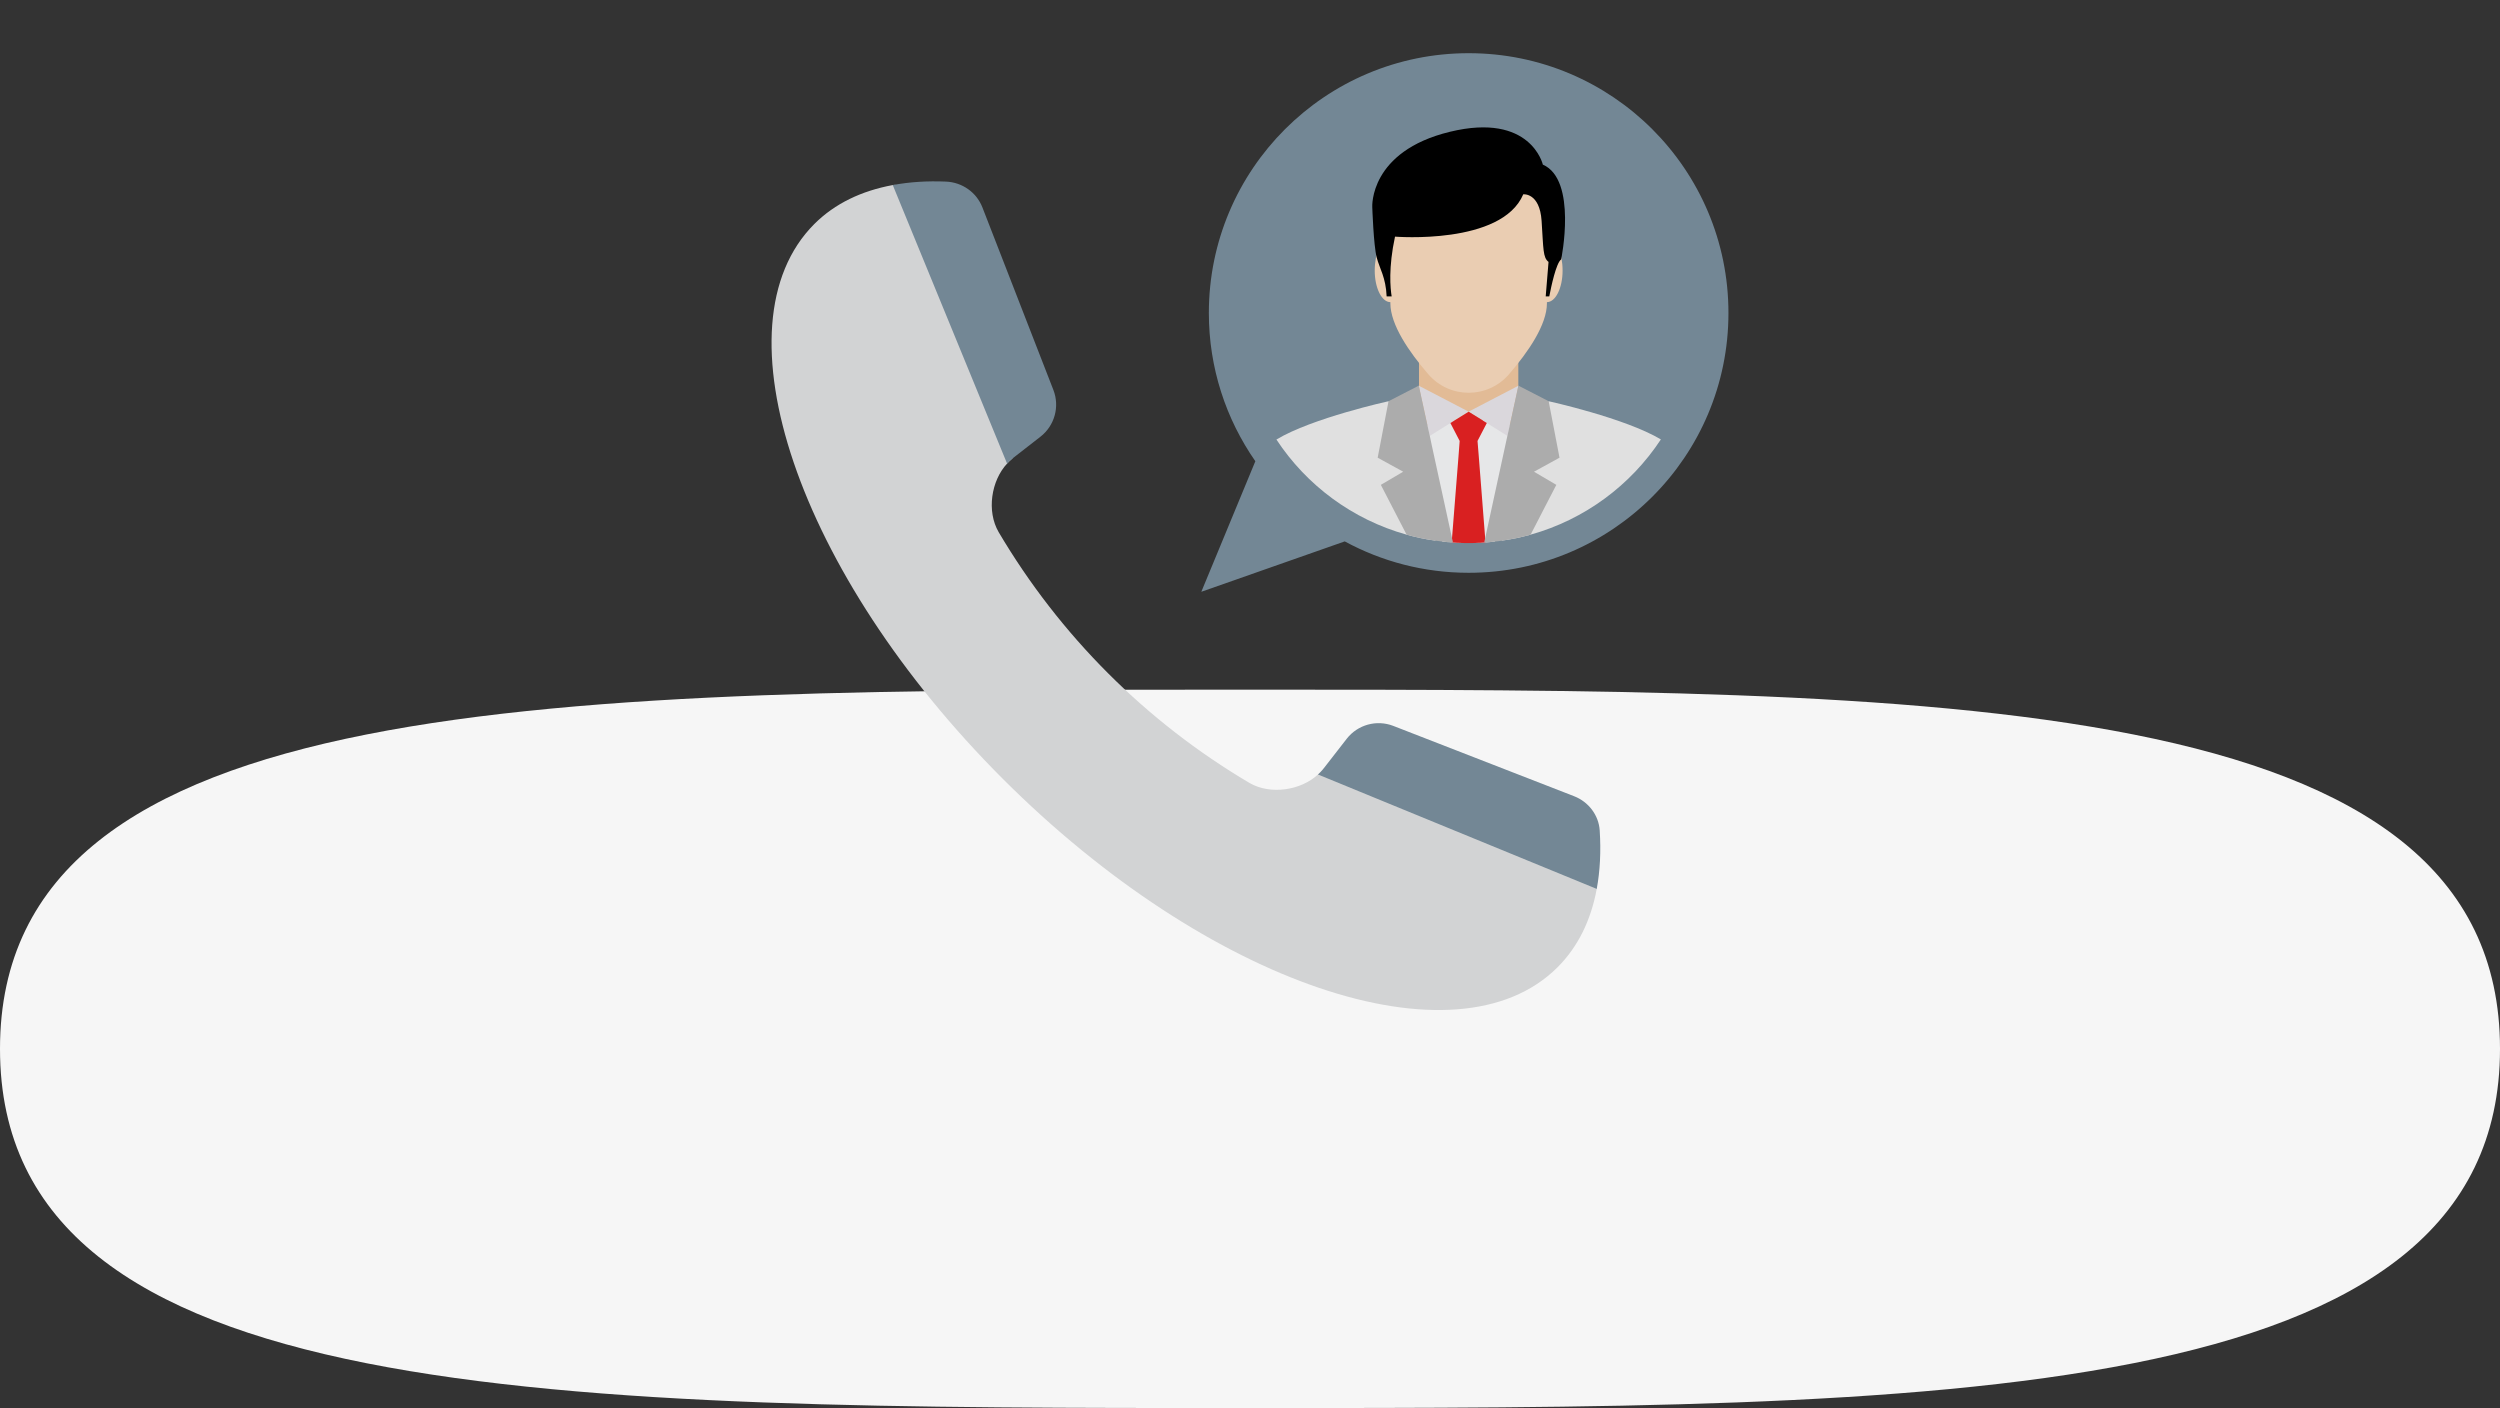 <svg width="174" height="98" viewBox="0 0 174 98" fill="none" xmlns="http://www.w3.org/2000/svg">
<rect x="0" y="0" width="174" height="98" fill="#333333" stroke="none"/>
<path d="M174 73C174 98 135.049 98 87 98C38.951 98 -8.96762e-10 98 0 73C8.96762e-10 48 38.951 48 87 48C135.049 48 174 48 174 73Z" fill="#F6F6F6"/>
<path d="M102.218 3.702C92.231 3.702 84.136 11.797 84.136 21.784C84.136 25.62 85.334 29.175 87.372 32.102L83.612 41.188L93.595 37.681C96.158 39.074 99.096 39.866 102.218 39.866C112.204 39.866 120.3 31.77 120.3 21.784C120.3 11.797 112.204 3.702 102.218 3.702Z" fill="#738795"/>
<path d="M98.054 28.311C98.377 30.321 100.119 31.863 102.218 31.863C104.318 31.863 106.06 30.321 106.383 28.311C105.642 27.795 105.675 27.085 105.675 27.085V24.888H98.762V27.085C98.762 27.085 98.795 27.795 98.054 28.311Z" fill="#E2BB96"/>
<path d="M107.666 16.262C107.665 16.262 107.664 16.639 107.663 16.639C107.589 13.642 105.169 10.837 102.218 10.837C99.268 10.837 96.847 13.642 96.774 16.639C96.773 16.639 96.772 16.262 96.77 16.262C96.169 16.262 95.681 17.621 95.681 18.834C95.681 20.046 96.169 21.029 96.77 21.029V21.107C96.77 22.605 98.075 24.5 99.408 26.045C100.893 27.767 103.543 27.767 105.029 26.045C106.362 24.5 107.666 22.605 107.666 21.107V21.029C108.268 21.029 108.756 20.046 108.756 18.834C108.756 17.621 108.268 16.262 107.666 16.262Z" fill="#EACDB2"/>
<path d="M106.553 30.34L105.586 33.182L105.578 33.205L104.039 37.693C103.826 37.723 103.612 37.738 103.391 37.753C103.361 37.761 103.33 37.761 103.3 37.753C103.125 37.776 102.949 37.784 102.774 37.784L102.561 37.304L102.507 31.856L102.485 30.013L103.208 29.274V29.266L103.582 28.885L105.075 29.616H105.083L105.753 29.944L106.256 30.195L106.553 30.34Z" fill="#E6E7E8"/>
<path d="M115.597 30.584C113.502 33.769 110.294 36.161 106.53 37.212C105.875 37.395 105.197 37.54 104.511 37.632L104.77 36.755L105.578 33.205L105.585 33.182L106.256 30.195L106.439 29.434L107.787 27.925C107.787 27.925 113.113 29.098 115.597 30.584Z" fill="#E0E0E0"/>
<path d="M105.685 26.844L102.215 28.651L104.922 30.342L105.685 26.844Z" fill="#DAD7DC"/>
<path d="M101.944 30.013L101.921 31.849L101.867 37.304L101.654 37.784C101.479 37.784 101.304 37.776 101.128 37.753C101.098 37.761 101.067 37.761 101.037 37.746C100.816 37.738 100.595 37.723 100.382 37.693L98.85 33.19L98.843 33.167L97.875 30.34L98.172 30.195L98.683 29.944L99.345 29.616H99.353L100.846 28.885L101.22 29.274L101.944 30.013Z" fill="#E6E7E8"/>
<path d="M99.917 37.632C99.224 37.54 98.553 37.395 97.898 37.212C94.134 36.161 90.934 33.776 88.839 30.592C91.323 29.091 96.641 27.925 96.641 27.925L97.989 29.434L98.172 30.195L98.843 33.167L98.85 33.19L99.658 36.755L99.917 37.632Z" fill="#E0E0E0"/>
<path d="M98.744 26.844L102.215 28.651L99.508 30.342L98.744 26.844Z" fill="#DAD7DC"/>
<path d="M103.368 37.456L103.391 37.754C103.361 37.761 103.33 37.761 103.3 37.754C103.125 37.776 102.949 37.784 102.774 37.784C102.591 37.799 102.408 37.799 102.218 37.799C102.027 37.799 101.837 37.799 101.654 37.784C101.479 37.784 101.304 37.776 101.128 37.754C101.098 37.761 101.067 37.761 101.037 37.746L101.06 37.456L101.509 31.803L101.593 30.691L100.946 29.441L101.22 29.274L102.218 28.657L103.208 29.266V29.274L103.483 29.441L102.835 30.691L102.926 31.803L103.368 37.456Z" fill="#D92021"/>
<path d="M101.128 37.753C101.098 37.761 101.067 37.761 101.037 37.746C100.816 37.738 100.595 37.723 100.382 37.692C100.222 37.677 100.069 37.654 99.917 37.631C99.224 37.54 98.553 37.395 97.898 37.212L96.107 33.746L97.662 32.831L95.886 31.856L96.641 27.925L98.744 26.843H98.751V26.851L98.759 26.881L99.353 29.616L99.513 30.332L99.65 30.988L101.06 37.456L101.128 37.753Z" fill="#ACACAC"/>
<path d="M106.766 32.831L108.321 33.746L106.53 37.212C105.875 37.395 105.197 37.54 104.511 37.631C104.351 37.662 104.199 37.677 104.039 37.692C103.826 37.723 103.612 37.738 103.391 37.753C103.361 37.761 103.33 37.761 103.3 37.753L103.368 37.456L104.77 30.995L104.915 30.332L105.075 29.616L105.677 26.851V26.843H105.685L107.787 27.925L108.542 31.856L106.766 32.831Z" fill="#ACACAC"/>
<path d="M95.818 17.921C96.023 18.702 96.454 19.3 96.51 20.63H96.86C96.765 20.061 96.627 18.632 97.093 16.47C97.093 16.47 104.517 17.072 106.019 13.524C106.019 13.524 107.163 13.392 107.295 15.37C107.426 17.349 107.382 17.921 107.778 18.229L107.581 20.63H107.83C107.958 19.961 108.308 18.298 108.658 18.053C108.658 18.053 109.801 12.512 107.382 11.457C107.382 11.457 106.547 7.807 100.919 9.171C95.29 10.534 95.51 14.403 95.51 14.403C95.51 14.403 95.598 17.085 95.818 17.921Z" fill="black"/>
<path d="M107.114 57.733C107.045 56.661 104.484 57.264 103.483 56.875L98.744 54.38C97.584 53.929 96.651 53.398 95.886 54.38C95.328 55.098 92.617 52.852 92.062 53.565C91.966 53.688 91.848 53.796 91.731 53.905C90.551 55.009 88.42 55.346 86.958 54.489C79.763 50.238 73.761 44.234 69.509 37.04C68.653 35.578 68.99 33.448 70.093 32.267C70.202 32.151 70.31 32.032 70.434 31.936C71.093 31.423 68.213 25.404 68.876 24.888C69.858 24.124 70.116 25.497 69.665 24.337L66.859 17.672C66.449 16.619 67.197 15.528 66.069 15.48C64.758 15.424 63.29 12.665 62.136 12.88C59.972 13.282 58.108 14.16 56.678 15.59C49.637 22.632 55.508 39.921 69.793 54.205C84.078 68.49 101.366 74.362 108.408 67.32C109.838 65.889 110.732 64.034 111.133 61.868C111.366 60.609 107.206 59.18 107.114 57.733Z" fill="#D2D3D4"/>
<path d="M68.376 14.437C67.967 13.384 66.966 12.687 65.838 12.639C64.527 12.583 63.29 12.665 62.136 12.88L70.093 32.267C70.202 32.151 70.31 32.032 70.434 31.936C71.093 31.423 71.754 30.909 72.417 30.393C73.399 29.628 73.768 28.306 73.317 27.145L68.376 14.437Z" fill="#738795"/>
<path d="M111.34 57.801C111.271 56.728 110.556 55.804 109.554 55.415L96.975 50.523C95.815 50.072 94.496 50.437 93.731 51.419C93.173 52.137 92.617 52.852 92.062 53.565C91.966 53.688 91.848 53.796 91.731 53.905L111.133 61.868C111.366 60.61 111.433 59.247 111.34 57.801Z" fill="#738795"/>
</svg>
